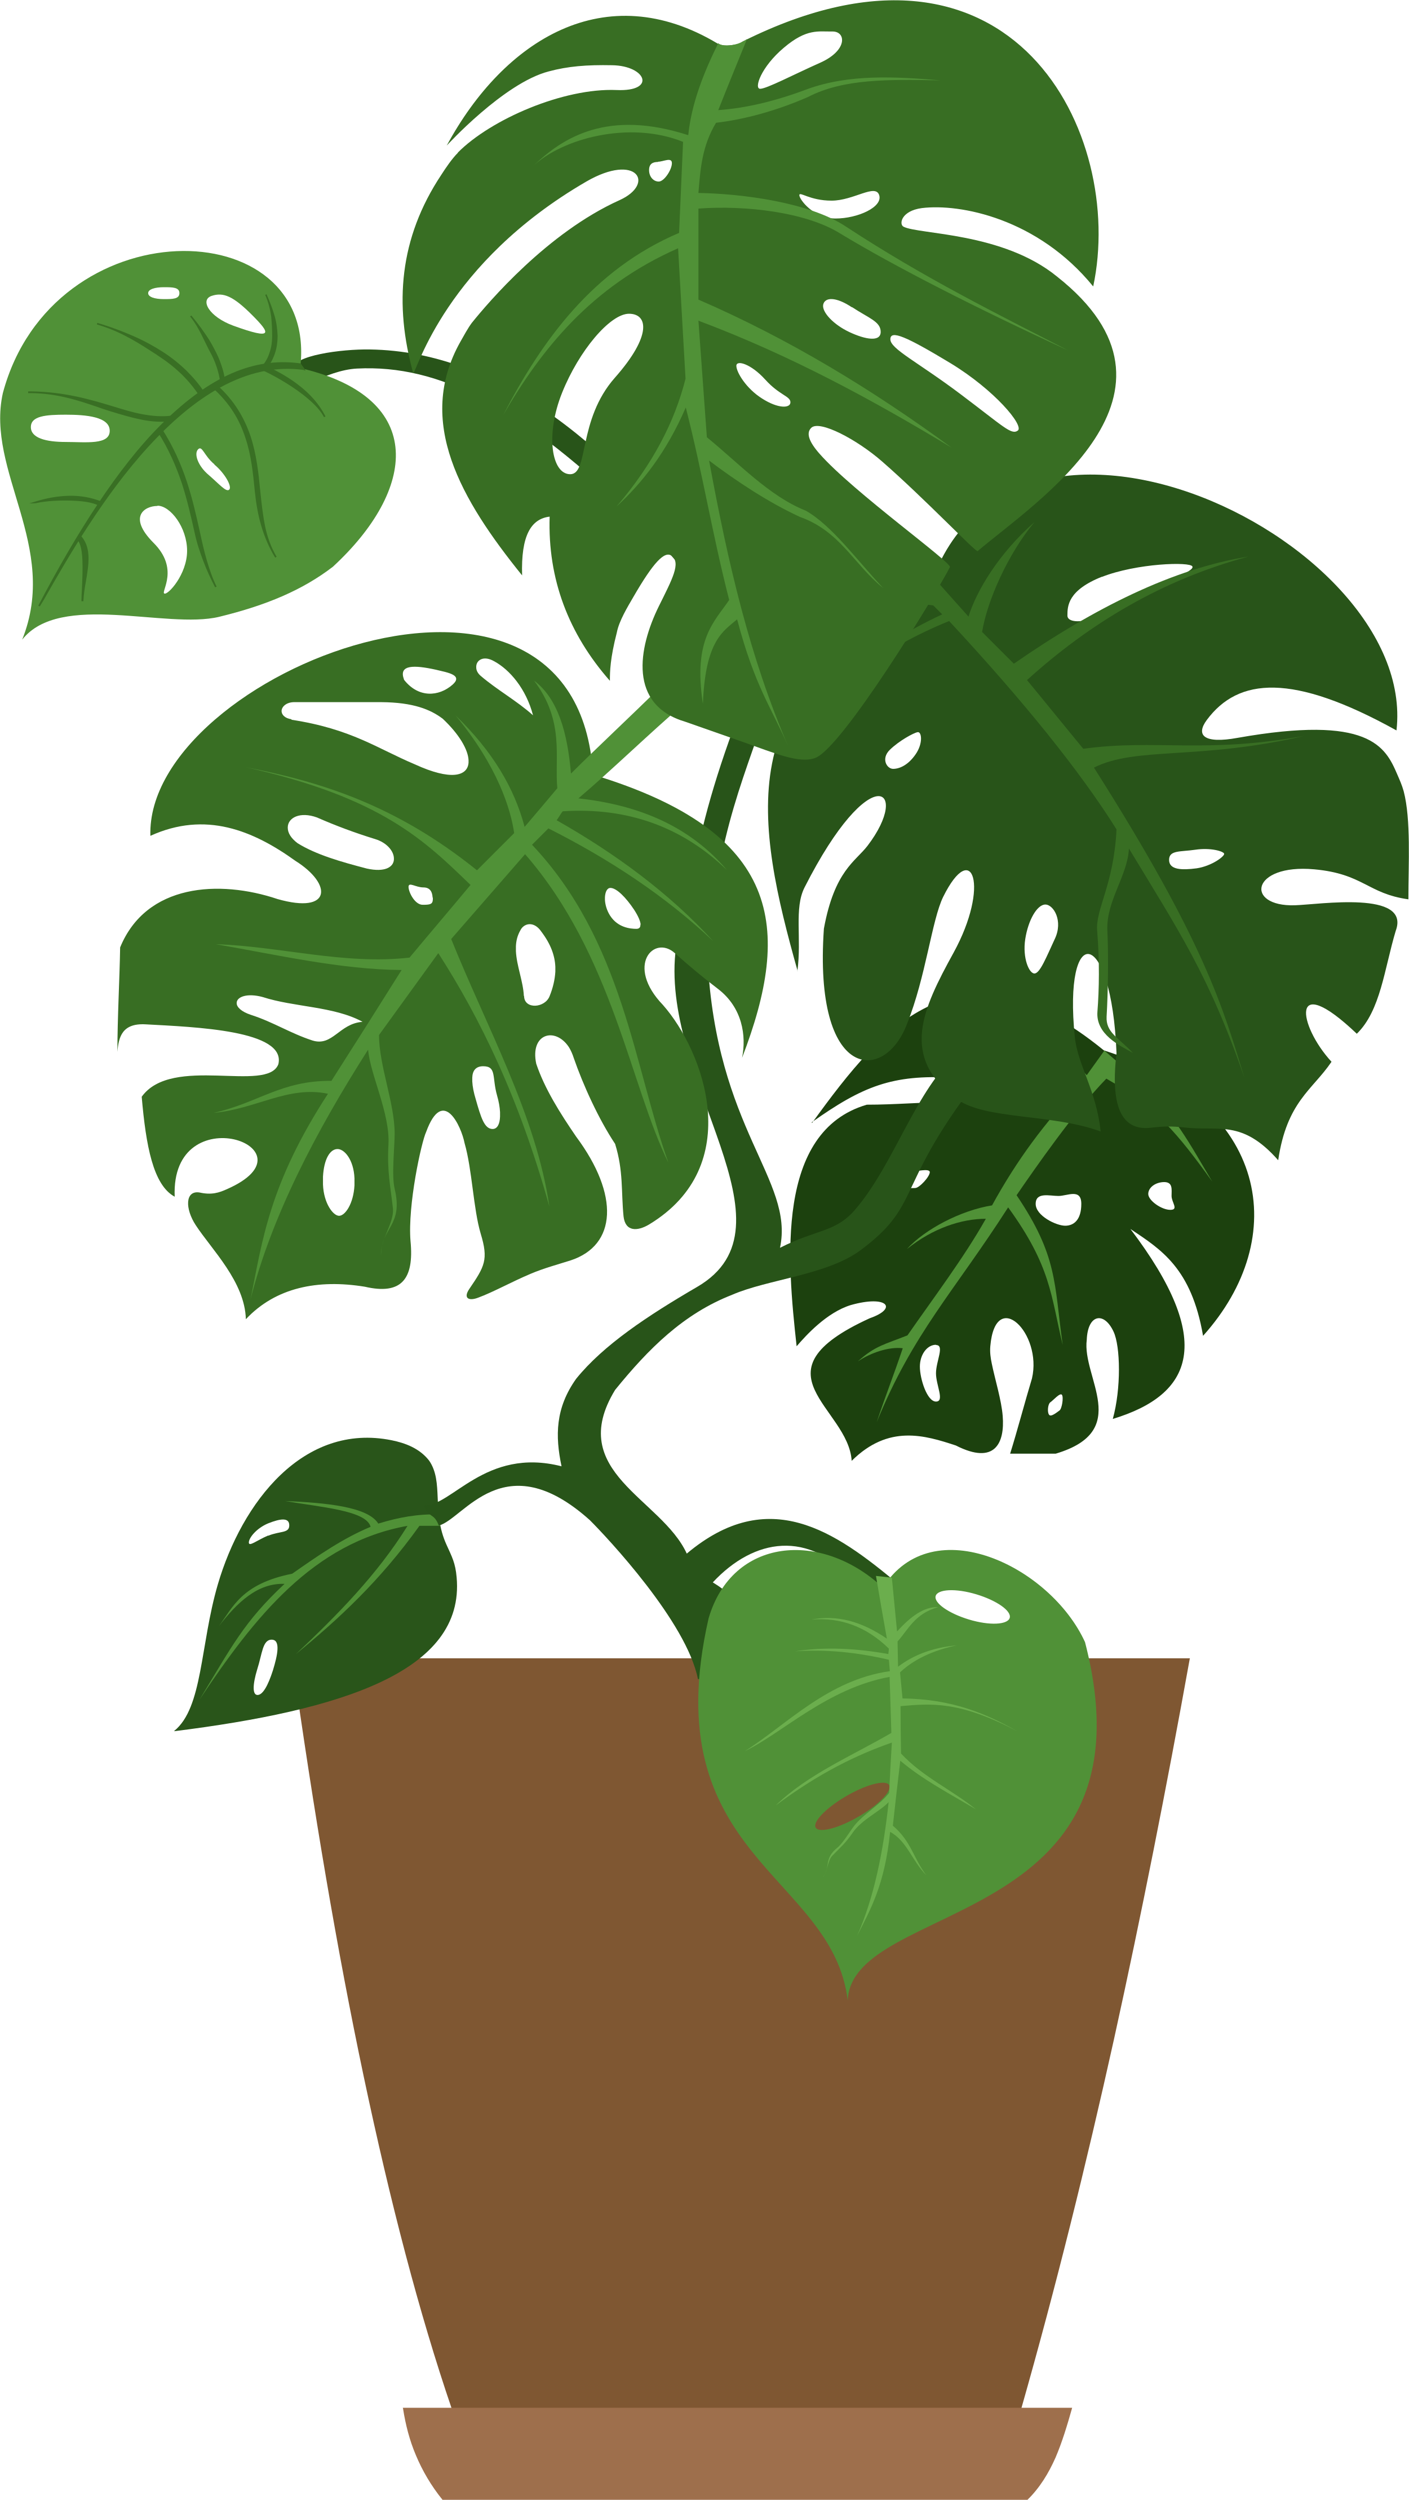 <?xml version="1.0" encoding="UTF-8"?>
<!DOCTYPE svg PUBLIC "-//W3C//DTD SVG 1.1//EN" "http://www.w3.org/Graphics/SVG/1.1/DTD/svg11.dtd">
<!-- Creator: CorelDRAW (Evaluation Version) -->
<svg xmlns="http://www.w3.org/2000/svg" xml:space="preserve" width="1.079in" height="1.914in" version="1.1" style="shape-rendering:geometricPrecision; text-rendering:geometricPrecision; image-rendering:optimizeQuality; fill-rule:evenodd; clip-rule:evenodd"
viewBox="0 0 56.81 100.79"
 xmlns:xlink="http://www.w3.org/1999/xlink"
 xmlns:xodm="http://www.corel.com/coreldraw/odm/2003">
 <defs>
  <style type="text/css">
   <![CDATA[
    .fil0 {fill:#1C410E}
    .fil7 {fill:#285419}
    .fil5 {fill:#29551A}
    .fil8 {fill:#386E23}
    .fil6 {fill:#509137}
    .fil9 {fill:#6BAE4D}
    .fil1 {fill:#7F5732}
    .fil3 {fill:#9E6F4C}
    .fil10 {fill:#396F24;fill-rule:nonzero}
    .fil2 {fill:#7F5732;fill-rule:nonzero}
    .fil4 {fill:#9E6F4C;fill-rule:nonzero}
   ]]>
  </style>
 </defs>
 <g id="Layer_x0020_1">
  <path class="fil0" d="M32.74 45.28c2.95,-4.08 5.99,-7.64 11.77,-2.93 6.7,2.15 7.55,7.56 4,11.51 -0.47,-2.73 -1.69,-3.48 -2.93,-4.31 3.44,4.53 2.52,6.68 -0.71,7.66 0.34,-1.22 0.31,-2.93 0.03,-3.52 -0.38,-0.82 -1.04,-0.71 -1.08,0.33 -0.2,1.52 1.84,3.67 -1.25,4.59 -0.8,0 -1.04,0 -1.84,0 0.26,-0.82 0.63,-2.21 0.88,-3.03 0.43,-1.83 -1.47,-3.69 -1.68,-1.3 -0.02,0.25 0.01,0.46 0.06,0.7 0.13,0.64 0.39,1.47 0.44,2.11 0.09,1.1 -0.32,1.99 -1.89,1.19 -1.25,-0.41 -2.71,-0.86 -4.2,0.62 -0.13,-2.16 -4.09,-3.55 0.73,-5.75 1.15,-0.4 0.71,-0.95 -0.77,-0.53 -0.97,0.3 -1.8,1.22 -2.18,1.66 -0.38,-3.43 -0.86,-8.66 2.83,-9.74 1.16,0 2.15,-0.1 3.31,-0.1 1.22,0.08 1.63,-0.8 0.14,-0.99 -2.42,-0.13 -3.61,0.34 -5.67,1.8zm9.61 11.26c-0.1,0.07 -0.13,0.4 -0.05,0.5 0.07,0.11 0.32,-0.1 0.42,-0.17 0.1,-0.07 0.17,-0.53 0.1,-0.63 -0.07,-0.11 -0.36,0.23 -0.47,0.3zm4.59 -8.88c0.36,0 0.3,0.3 0.3,0.56 0,0.26 0.3,0.56 -0.05,0.56 -0.36,0 -0.89,-0.38 -0.89,-0.64 0,-0.26 0.29,-0.48 0.65,-0.48zm-10.2 -0.42c-0.17,0 -0.44,0.35 -0.44,0.53 0,0.18 0.43,0.13 0.6,0.13 0.17,0 0.59,-0.46 0.59,-0.64 0,-0.17 -0.58,-0.02 -0.75,-0.02zm1 6.98c-0.36,0 -0.65,0.4 -0.65,0.88 0,0.49 0.29,1.41 0.65,1.41 0.36,0 0,-0.66 0,-1.14 0,-0.49 0.36,-1.14 0,-1.14zm4.94 -6c0.36,0 0.92,-0.32 0.92,0.32 0,0.63 -0.29,0.88 -0.65,0.88 -0.36,0 -1.19,-0.4 -1.19,-0.88 0,-0.49 0.56,-0.32 0.92,-0.32z"/>
  <path class="fil1" d="M47.94 66.9c-12.04,0 -24.08,0 -36.12,0 1.72,12.23 3.82,22.54 6.43,30.21l22.9 0c2.78,-9.76 4.93,-19.9 6.79,-30.21z"/>
  <path class="fil2" d="M47.9 66.93l-36.04 0c0.86,6.1 1.81,11.72 2.87,16.78 1.06,5.05 2.24,9.54 3.54,13.37l22.85 0c1.39,-4.87 2.62,-9.84 3.73,-14.87 1.11,-5.03 2.11,-10.13 3.04,-15.27zm-36.08 -0.07l36.16 0 -0.01 0.04c-0.93,5.16 -1.94,10.27 -3.05,15.31 -1.12,5.05 -2.35,10.02 -3.74,14.9l-0.01 0.02 -22.95 0 -0.01 -0.02c-1.31,-3.84 -2.48,-8.33 -3.55,-13.4 -1.07,-5.07 -2.02,-10.7 -2.88,-16.82l-0.01 -0.04 0.04 0z"/>
  <path class="fil3" d="M43.18 97.11c-8.93,0 -17.98,0 -26.91,0 0.19,1.27 0.66,2.5 1.58,3.65 7.85,0 15.69,0 23.54,0 1,-0.97 1.4,-2.31 1.79,-3.65z"/>
  <path class="fil4" d="M43.14 97.15l-26.83 0c0.09,0.62 0.26,1.23 0.51,1.82 0.25,0.6 0.6,1.19 1.05,1.76l23.51 0c0.49,-0.48 0.84,-1.05 1.11,-1.67 0.27,-0.61 0.46,-1.26 0.65,-1.92zm-26.87 -0.07l26.96 0 -0.01 0.04c-0.19,0.67 -0.39,1.34 -0.66,1.97 -0.28,0.63 -0.63,1.21 -1.13,1.7l-0.01 0.01 -23.57 0 -0.01 -0.01c-0.46,-0.57 -0.81,-1.17 -1.07,-1.79 -0.26,-0.61 -0.42,-1.24 -0.52,-1.88l-0.01 -0.04 0.04 0z"/>
  <path class="fil5" d="M7.02 69.79c1.16,-0.94 1.04,-3.45 1.76,-5.91 0.97,-3.31 3.45,-6.53 7.01,-5.81 0.54,0.11 1.12,0.32 1.51,0.82 0.6,0.87 0.09,2.05 0.7,3.39 0.22,0.49 0.36,0.73 0.41,1.32 0.34,3.81 -4.68,5.36 -11.38,6.2zm3.79 -7.87c0.48,-0.2 0.85,-0.09 0.85,-0.42 0,-0.33 -0.37,-0.27 -0.85,-0.08 -0.48,0.2 -0.78,0.59 -0.78,0.77 0,0.19 0.31,-0.08 0.78,-0.28zm0.14 4.19c-0.37,0 -0.38,0.57 -0.58,1.19 -0.19,0.62 -0.2,1.04 0.01,1.04 0.21,0 0.42,-0.37 0.62,-0.99 0.19,-0.62 0.32,-1.24 -0.05,-1.24z"/>
  <path class="fil6" d="M44.52 42.35c0.44,0.38 0.88,0.76 1.32,1.14 1.54,1.44 2.14,2.65 3.04,4.15 -1.39,-1.93 -2.29,-3.03 -4.27,-4.15 -1.27,1.3 -2.9,3.65 -3.62,4.7 1.66,2.46 1.51,3.53 1.86,6.04 -0.48,-2 -0.47,-3.17 -2.2,-5.55 -2.18,3.4 -3.84,5.07 -5.3,8.66 0.38,-1.14 0.67,-1.85 1.05,-2.98 -0.55,-0.07 -1.29,0.18 -1.81,0.53 0.69,-0.63 1.1,-0.69 2,-1.05 1.02,-1.47 2.29,-3.15 3.16,-4.7 -0.98,0 -2.14,0.38 -3.18,1.22 0.71,-0.79 2.17,-1.56 3.43,-1.76 1,-1.82 2.11,-3.33 3.61,-4.9 -1.02,-0.81 -3.1,-0.99 -4.77,-1.31 1.16,0 3.98,-0.21 4.98,0.96 0.24,-0.33 0.47,-0.66 0.71,-0.99z"/>
  <path class="fil6" d="M17.68 61.07c0.02,0.15 0.05,0.3 0.07,0.45 -0.28,0 -0.56,0 -0.84,0 -1.59,2.22 -3.27,3.77 -4.98,5.17 1.66,-1.57 3.27,-3.19 4.5,-5.17 -3.8,0.68 -6.18,3.69 -8.39,7.01 1.3,-2.14 1.79,-3.14 3.43,-4.67 -1.09,-0.04 -1.91,0.75 -2.66,1.72 0.58,-0.78 0.92,-1.72 2.97,-2.13 1.04,-0.73 2.05,-1.43 3.16,-1.89 -0.17,-0.66 -2,-0.79 -3.45,-1.04 1.66,0.07 3.34,0.23 3.76,0.91 0.85,-0.26 1.59,-0.39 2.44,-0.37z"/>
  <path class="fil7" d="M30.97 67.71c-0.26,-0.9 -0.52,-1.79 -0.77,-2.69 -0.4,-0.4 -0.85,-0.85 -1.46,-1.22 1.67,-1.79 3.87,-2.13 5.7,-0.04 0.76,0 1,0.1 1.77,0.1 -2.54,-2.12 -5.21,-4 -8.52,-1.22 -1.02,-2.23 -4.91,-3.29 -2.89,-6.6 1.34,-1.65 2.75,-3.07 4.73,-3.84 1.43,-0.62 3.8,-0.79 5.15,-1.78 2.69,-1.99 1.19,-2.6 5.5,-7.84 -0.41,0.32 -1.14,-0.45 -1.55,-0.11 -1.68,1.4 -2.57,4.47 -4.15,6.3 -0.8,0.93 -1.54,0.78 -3.03,1.54 0.58,-2.75 -2.58,-4.76 -2.92,-11.65 0.4,-5.33 1.52,-7.31 2.68,-10.96 -0.95,-1.57 -1.21,-2.77 -2.16,-4.02 -4.25,-5.59 -8.85,-9.51 -14.14,-9.59 -1.16,-0.02 -3.11,0.25 -3.08,0.77 0.1,0.69 0.41,0.42 0.85,0.51 0.38,-0.2 1.09,-0.48 1.71,-0.51 3.34,-0.17 6.51,1.54 10.8,5.6 2.57,2.44 4.43,4.95 5.02,7.23 -1.24,3.15 -1.81,5.13 -2.24,7.33 -0.22,1.14 -0.44,2.26 -0.74,3.4 -0.53,5.25 5.07,11.01 0.89,13.46 -2.01,1.17 -3.79,2.35 -4.89,3.71 -0.84,1.18 -0.85,2.3 -0.59,3.53 -3.09,-0.79 -4.45,1.66 -5.56,1.57 0.2,0.54 0.41,0.28 0.61,0.82 1.01,-0.26 2.62,-3.33 6.09,-0.22 0.7,0.7 3.91,4.11 4.36,6.41 0.95,0 1.9,0 2.85,0z"/>
  <path class="fil8" d="M23.93 31.24c7.6,2.31 8.01,6.16 5.99,11.41 0.18,-0.89 0.01,-2.02 -0.96,-2.77 -0.63,-0.48 -1.24,-0.99 -1.75,-1.45 -0.84,-0.76 -2.01,0.5 -0.48,2.09 1.64,1.86 3.36,6.48 -0.56,8.85 -0.47,0.28 -0.96,0.3 -1.03,-0.33 -0.1,-1.02 0,-1.82 -0.34,-2.92 -0.66,-0.99 -1.29,-2.37 -1.67,-3.47 -0.04,-0.13 -0.12,-0.32 -0.2,-0.44 -0.55,-0.82 -1.57,-0.54 -1.31,0.68 0.34,1.01 0.96,1.99 1.61,2.94 1.75,2.35 1.64,4.38 -0.23,4.99 -0.47,0.15 -1.07,0.31 -1.61,0.54 -0.78,0.33 -1.51,0.74 -2.11,0.96 -0.39,0.15 -0.61,0.02 -0.36,-0.35 0.62,-0.91 0.78,-1.18 0.46,-2.23 -0.3,-1.01 -0.34,-2.57 -0.65,-3.65 -0.13,-0.67 -0.87,-2.31 -1.55,-0.45 -0.19,0.4 -0.75,2.95 -0.63,4.4 0.15,1.54 -0.37,2.18 -1.84,1.84 -1.9,-0.31 -3.6,0.03 -4.8,1.31 -0.04,-1.51 -1.38,-2.81 -2.02,-3.79 -0.44,-0.67 -0.43,-1.41 0.15,-1.32 0.49,0.11 0.79,0.01 1.12,-0.14 3.73,-1.65 -2.29,-3.79 -2.12,0.31 -0.87,-0.47 -1.16,-2.06 -1.33,-4.03 1.22,-1.7 5.06,-0.14 5.51,-1.31 0.33,-1.37 -3.35,-1.5 -5.36,-1.61 -0.94,-0.05 -1.08,0.51 -1.13,1.11 0,-1.37 0.09,-2.95 0.11,-4.21 1.05,-2.57 4,-2.74 6.35,-1.95 2.18,0.62 2.22,-0.6 0.72,-1.54 -1.71,-1.23 -3.63,-2.02 -5.85,-1.01 -0.21,-6.58 17.23,-13.37 17.85,-2.46zm-12.18 -2.22c2.42,0.37 3.46,1.16 4.98,1.8 1.44,0.66 2.12,0.48 2.16,-0.07 0,-0.01 0,-0.03 0,-0.05l0 -0c0,-0.02 -0,-0.03 -0,-0.05 -0.02,-0.43 -0.38,-1.05 -1.04,-1.67 -0.5,-0.38 -1.2,-0.66 -2.47,-0.67 -1.16,0 -2.33,0 -3.49,0 -0.33,-0.01 -0.53,0.17 -0.54,0.35l-0 0.01 0 0 0 0.01c0.01,0.14 0.13,0.28 0.4,0.32zm4.54 -1.61c0.58,0.74 1.4,0.68 1.95,0.2 0.1,-0.09 0.15,-0.16 0.15,-0.23l0 -0.01 0 -0 -0 -0.01c-0.01,-0.12 -0.18,-0.2 -0.45,-0.27 -0.99,-0.25 -1.69,-0.33 -1.7,0.08l-0 0.02 0 0c0,0.06 0.02,0.13 0.05,0.22zm3.09 -0.16c0.65,0.56 1.45,1 2.11,1.59l-0 -0 0 0c-0.28,-1.07 -0.94,-1.84 -1.57,-2.18 -0.42,-0.24 -0.71,-0.05 -0.72,0.21l-0 0.02 0 0 0 0.02c0,0.12 0.06,0.24 0.19,0.35zm-4.59 7.77c-1.04,-0.27 -2.05,-0.56 -2.79,-1.02 -0.27,-0.2 -0.4,-0.42 -0.4,-0.62l0 -0 0 -0.03c0.01,-0.38 0.49,-0.64 1.18,-0.39 0.75,0.33 1.53,0.62 2.34,0.87 0.47,0.14 0.75,0.48 0.76,0.77l0 0.03 0 0c0,0.01 -0,0.02 -0,0.03 -0.02,0.3 -0.36,0.52 -1.09,0.36zm6.33 5.13c-0.03,-0.59 -0.29,-1.2 -0.32,-1.8l-0 -0.04 0 -0 -0 -0.04 0 -0 0 -0.04 0 -0 0 -0.04 0 -0 0 -0.04c0.01,-0.22 0.06,-0.43 0.18,-0.64 0.14,-0.29 0.55,-0.39 0.85,0.06 0.37,0.49 0.54,0.95 0.56,1.41l0 0.04 0 0 0 0.04 0 0 0 0.04 0 0 -0 0.04 0 0 -0 0.04c-0.02,0.33 -0.1,0.66 -0.23,0.98 -0.18,0.48 -1,0.55 -1.03,0.02l-0 -0.02zm-6.52 1.04l-0 -0 0 -0c-1.15,-0.62 -2.75,-0.58 -4.01,-0.99 -0.63,-0.17 -1.04,-0.01 -1.05,0.23l-0 0.02 0 0c0,0.15 0.18,0.34 0.58,0.47 0.9,0.29 1.58,0.74 2.47,1.03 0.82,0.26 1.08,-0.68 2.02,-0.75zm-1.58 6.27l-0 0.03 0 0 -0 0.03 0 0 -0 0.04 0 0 -0 0.04 0 0 -0 0.04 0 0 0 0.04 0 0 0 0.04 0 0 0 0.04c0.03,0.76 0.41,1.26 0.65,1.26 0.24,0 0.58,-0.48 0.62,-1.23l0 -0.04 0 -0 0 -0.04 0 -0 0 -0.04 0 -0 0 -0.04 0 -0 -0 -0.04 0 -0 -0 -0.04 0 -0 -0 -0.04c-0.03,-0.76 -0.42,-1.21 -0.71,-1.18 -0.28,0.02 -0.52,0.4 -0.56,1.11zm4.43 -11.27l0 0.01 0 0 0 0.01 0 0 0 0.01 0 0 0 0.01 0 0 0 0.01 0 0 -0 0.01 0 0 0 0.01 0 0 -0 0.01c-0.01,0.19 -0.11,0.21 -0.41,0.21 -0.31,0 -0.56,-0.49 -0.57,-0.71l0 -0.01 0 -0 0 -0.01c0.01,-0.2 0.29,0.03 0.6,0.03 0.29,0 0.36,0.21 0.37,0.41zm8.37 1.09l0 0.01 0 0 -0 0.01c-0,0.1 -0.06,0.15 -0.16,0.15 -0.25,0 -0.75,-0.05 -1.06,-0.53 -0.13,-0.2 -0.2,-0.44 -0.21,-0.64l-0 -0.02 0 -0 -0 -0.02 0 -0 0 -0.02 0 -0 0 -0.02 0 -0 0 -0.02c0.01,-0.22 0.09,-0.38 0.22,-0.38 0.25,0 0.63,0.39 0.95,0.87 0.17,0.26 0.26,0.47 0.27,0.61zm-6.78 6.19l-0 0.02 0 0 -0 0.02 0 0 -0 0.02 0 0 0 0.02 0 0 0 0.02 0 0 0 0.03c0.01,0.21 0.06,0.46 0.14,0.72 0.21,0.74 0.35,1.2 0.68,1.2 0.19,0 0.29,-0.2 0.3,-0.5l0 -0.02 0 -0 0 -0.02 0 -0 0 -0.02 0 -0 -0 -0.03 0 -0 -0 -0.03 0 -0 -0 -0.03 0 -0 -0 -0.03c-0.01,-0.2 -0.05,-0.43 -0.12,-0.67 -0.21,-0.74 -0.01,-1.18 -0.56,-1.18 -0.3,0 -0.43,0.18 -0.44,0.46z"/>
  <path class="fil6" d="M12.11 14.75c0.04,0.04 0.08,0.08 0.12,0.12 4.98,1.22 4.55,4.88 1.19,7.98 -1.21,0.93 -2.66,1.55 -4.59,2.02 -2.13,0.51 -6.41,-1.02 -7.94,0.92 1.51,-3.77 -1.48,-6.78 -0.78,-9.94 2,-7.49 12.68,-7.41 12,-1.09zm-9.46 1.97c-0.81,0 -1.41,0.05 -1.41,0.5 0,0.44 0.6,0.6 1.41,0.6 0.81,0 1.77,0.13 1.77,-0.45 0,-0.57 -0.96,-0.65 -1.77,-0.65zm3.7 3.67c0.51,0 1.19,0.87 1.19,1.82 0,0.95 -0.78,1.8 -0.92,1.72 -0.14,-0.08 0.62,-1 -0.44,-2.05 -1.05,-1.06 -0.34,-1.48 0.16,-1.48zm2.29 -1.66c0.43,0.36 0.72,0.89 0.6,1.01 -0.12,0.12 -0.4,-0.22 -0.83,-0.59 -0.43,-0.36 -0.6,-0.85 -0.43,-1.03 0.17,-0.18 0.23,0.24 0.66,0.6zm-0.11 -6.8c0.48,-0.16 0.88,0.02 1.63,0.77 0.74,0.74 0.89,1.03 -0.76,0.43 -0.98,-0.36 -1.35,-1.04 -0.87,-1.2zm-1.93 -0.35c-0.35,0 -0.63,0.08 -0.63,0.24 0,0.16 0.28,0.24 0.63,0.24 0.35,0 0.63,0 0.63,-0.24 0,-0.24 -0.28,-0.24 -0.63,-0.24z"/>
  <path class="fil6" d="M26.51 27.77c0.39,0.25 0.67,0.37 1.05,0.62 -1.38,1.18 -2.86,2.63 -4.24,3.8 2.57,0.28 4.55,1.2 5.99,2.89 -1.79,-1.73 -4,-2.54 -6.62,-2.37 -0.07,0.07 -0.19,0.3 -0.25,0.36 2.4,1.36 4.55,2.95 6.32,4.88 -1.92,-1.81 -4.17,-3.3 -6.65,-4.55 -0.22,0.22 -0.44,0.44 -0.66,0.66 3.67,3.88 4.12,8.97 5.5,12.82 -1.53,-3.09 -2.24,-8.37 -5.78,-12.44 -0.99,1.14 -1.99,2.28 -2.98,3.42 1.41,3.51 3.43,7.12 3.96,10.79 -1.22,-4.38 -2.79,-7.59 -4.48,-10.22 -0.8,1.1 -1.59,2.2 -2.39,3.3 0,1.25 0.63,2.73 0.63,3.98 0,0.55 -0.13,1.68 -0,2.22 0.36,1.51 -0.55,1.55 -0.55,2.69 -0.05,-0.61 0.54,-1.31 0.48,-1.9 -0.1,-0.9 -0.24,-1.49 -0.18,-2.57 0.07,-1.26 -0.74,-2.83 -0.82,-3.83 -2.13,3.34 -3.89,6.73 -4.74,10.06 0.48,-2.39 0.76,-4.65 3.12,-8.28 -1.6,-0.34 -2.91,0.62 -4.61,0.77 1.8,-0.4 2.72,-1.31 4.75,-1.29 0.99,-1.55 1.85,-2.91 2.83,-4.47 -2.46,-0.02 -4.95,-0.6 -7.49,-1.04 2.55,0.08 5.18,0.84 7.81,0.54 0.79,-0.95 1.67,-1.98 2.46,-2.93 -1.83,-1.76 -3.56,-3.52 -9.08,-4.75 2.99,0.58 6.04,1.5 9.34,4.16 0.5,-0.5 1,-1 1.5,-1.5 -0.14,-0.96 -0.66,-2.68 -2.36,-4.74 1.49,1.44 2.37,2.93 2.78,4.49 0.52,-0.61 0.8,-0.94 1.32,-1.56 -0.12,-1.23 0.31,-2.68 -0.94,-4.34 0.96,0.72 1.35,2.09 1.49,3.75 1.03,-1.03 2.49,-2.39 3.53,-3.42z"/>
  <path class="fil6" d="M28.57 65.25c0.95,-3.25 4.53,-3.57 7.03,-1.24 2,-3.17 6.76,-0.85 8.15,2.2 3.01,11.63 -9.41,10.39 -9.57,14.45 -0.61,-5.12 -7.81,-5.76 -5.61,-15.41zm10.65 -1.01c0.83,0.22 1.5,0.64 1.5,0.94 0,0.3 -0.67,0.38 -1.5,0.16 -0.83,-0.22 -1.5,-0.64 -1.5,-0.94 0,-0.3 0.67,-0.38 1.5,-0.16zm-4.85 8.04c0.83,-0.43 1.5,-0.53 1.5,-0.23 0,0.3 -0.67,0.9 -1.5,1.33 -0.83,0.43 -1.5,0.53 -1.5,0.23 0,-0.3 0.67,-0.9 1.5,-1.33z"/>
  <path class="fil6" d="M35.14 63.74l0.44 0.38 0.18 -0.26c0.14,0.23 0.27,0.46 0.41,0.69 0.65,-0.82 1.46,-1.21 2.36,-1.38 -0.76,0.13 -1.41,0.62 -2.22,1.57 0.55,0.83 0.76,1.6 0.91,2.21 0.63,-0.33 1.65,-0.56 2.34,-0.41 -0.83,0.06 -1.65,0.31 -2.34,0.69 0.13,0.21 0.03,0.43 0.16,0.64 2.11,0.1 4.09,0.91 5.81,1.81 -1.83,-0.75 -3.79,-1.5 -5.68,-1.35 0,0.54 0.03,1.07 0.03,1.61 0.89,1.07 2.08,1.89 3.19,2.71 -1.07,-0.67 -2.14,-1.33 -3.21,-2.28 -0.14,1.46 -0.42,2.87 -0.68,3.84 0.78,0.67 1.15,1.62 1.46,2.55 -0.39,-0.75 -0.7,-1.59 -1.5,-2.1 -0.78,1.95 -1.92,4.05 -2.64,5.39 0.54,-1.27 1.17,-2.73 1.71,-4 -0.66,0.6 -1.48,1.04 -2.13,1.64 0.71,-0.8 1.46,-1.07 2.2,-2.07 0.51,-1.32 0.93,-3 1.11,-4.87 -1.76,0.43 -4.13,1.43 -6.41,2.48 2.1,-1.17 4.28,-2.19 6.35,-3.02 0.18,-0.66 0.09,-1.61 -0.07,-2.67 -1.02,-0.57 -4.07,1.42 -7.14,2.84 3.57,-1.82 4.99,-3.35 6.99,-3.25 0.08,-0.24 -0.12,-1.01 -0.5,-1.61 -1.04,-0.7 -2.21,-0.92 -3.65,-0.85 1.16,-0.15 2.24,-0.16 3.47,0.37 -0.2,-0.3 -0.74,-0.98 -0.94,-1.28z"/>
  <path class="fil7" d="M32.16 39.15c-1.65,-5.87 -2.79,-11.59 5.07,-14.52 2.45,-11.2 19.98,-3.07 19.08,4.82 -4.2,-2.33 -6.38,-2.13 -7.65,-0.42 -0.45,0.61 -0.13,0.97 1.24,0.72 5.31,-0.94 5.96,0.35 6.44,1.47 0.1,0.23 0.19,0.43 0.26,0.68 0.3,1.15 0.19,2.92 0.19,4.36 -1.65,-0.23 -1.81,-1.03 -3.8,-1.21 -2.55,-0.23 -2.81,1.51 -0.78,1.45 0.99,-0.03 4.68,-0.61 4.07,1.03 -0.46,1.53 -0.61,3.22 -1.57,4.15 -2.71,-2.58 -2.38,-0.35 -1.02,1.13 -0.77,1.14 -1.8,1.6 -2.15,3.97 -1.46,-1.66 -2.4,-1.16 -3.77,-1.32 -0.53,-0.06 -0.83,-0.05 -1.37,0.01 -1.24,0.14 -1.62,-0.97 -1.38,-3.01 -0.2,-5.11 -2.16,-5.32 -1.68,-0.63 0.12,1.12 0.87,2.14 1.04,3.79 -1.96,-0.72 -4.65,-0.47 -5.79,-1.3 -2.32,-1.69 -1.4,-3.62 -0.14,-5.91 1.47,-2.68 0.76,-4.63 -0.42,-2.25 -0.46,0.94 -0.7,3.23 -1.45,5.1 -0.9,2.44 -3.79,2.34 -3.36,-3.82 0.43,-2.34 1.27,-2.7 1.76,-3.34 1.78,-2.33 0.12,-3.56 -2.54,1.68 -0.43,0.85 -0.11,2.04 -0.29,3.38zm12.28 -15.9c-1.39,0.55 -1.4,1.19 -1.4,1.57 0,0.38 1.06,0.34 2.52,-0.53 1.46,-0.87 2.61,-1.25 2.52,-1.45 -0.08,-0.2 -2.25,-0.13 -3.65,0.42zm-7.44 6.27c-0.17,0.03 -0.75,0.35 -1.12,0.71 -0.37,0.36 -0.12,0.77 0.13,0.77 0.25,0 0.6,-0.14 0.91,-0.59 0.31,-0.45 0.24,-0.92 0.08,-0.89zm5.15 6.95c-0.33,0 -0.69,0.62 -0.81,1.39 -0.12,0.77 0.16,1.41 0.38,1.39 0.22,-0.02 0.47,-0.66 0.81,-1.39 0.35,-0.73 -0.05,-1.39 -0.38,-1.39zm6.05 -2.21c-0.61,0.09 -1.06,0.01 -1.06,0.41 0,0.4 0.5,0.42 1.11,0.34 0.61,-0.09 1.14,-0.49 1.11,-0.59 -0.03,-0.1 -0.55,-0.25 -1.16,-0.16z"/>
  <path class="fil8" d="M34.98 22.34c0.47,-0.15 0.94,-0.31 1.41,-0.46 0.89,0.99 1.77,1.99 2.66,2.98 0.33,-1.05 1.22,-2.54 2.66,-3.81 -1.08,1.3 -1.91,3.19 -2.11,4.43 0.43,0.43 0.86,0.86 1.28,1.28 3.26,-2.26 6.44,-3.84 9.46,-4.32 -3.5,0.94 -6.41,2.7 -8.93,4.98 0.76,0.92 1.51,1.85 2.27,2.77 2.94,-0.4 4.88,0.21 8.92,-0.52 -4.25,0.99 -6.8,0.42 -8.49,1.28 4.48,7.05 5.21,9.7 6.07,12.51 -1.43,-4.14 -2.65,-5.92 -4.66,-9.25 -0.05,1.1 -0.92,2.11 -0.87,3.3 0.05,1.02 0.03,2.45 -0.03,3.48 -0.03,0.63 0.44,0.82 1.06,1.46 -0.55,-0.3 -1.5,-0.75 -1.43,-1.66 0.07,-0.9 0.09,-2.03 -0.01,-3.25 -0.08,-0.88 0.67,-1.85 0.78,-4.1 -1.46,-2.33 -3.73,-5.15 -6.75,-8.4 -2.65,1.07 -4.96,2.78 -7,4.96 1.72,-1.96 3.68,-3.81 6.72,-5.23 -0.16,-0.16 -0.2,-0.2 -0.36,-0.36 -2.86,-0.42 -4.92,0.87 -6.68,2.65 1.37,-1.6 2.73,-3.2 6.14,-3.19 -0.71,-0.51 -1.41,-1.02 -2.12,-1.53z"/>
  <path class="fil9" d="M35.97 63.61c-0.22,-0.02 -0.43,-0.05 -0.65,-0.07 0.15,0.89 0.28,1.64 0.44,2.53 -1.02,-0.7 -2.02,-0.97 -3.05,-0.77 1.17,-0.1 2.22,0.28 3.13,1.17 0,0.05 -0.02,0.17 -0.02,0.22 -1.28,-0.23 -2.55,-0.3 -3.77,-0.11 1.24,-0.09 2.51,0.04 3.79,0.34 0.01,0.15 0.03,0.31 0.04,0.46 -2.5,0.35 -4.18,2.17 -5.84,3.22 1.48,-0.71 3.32,-2.53 5.83,-2.99 0.02,0.75 0.05,1.51 0.07,2.26 -1.56,0.91 -3.38,1.67 -4.67,2.93 1.75,-1.31 3.28,-2.05 4.69,-2.54 -0.04,0.68 -0.08,1.35 -0.11,2.03 -0.37,0.48 -1.05,0.86 -1.42,1.34 -0.16,0.21 -0.45,0.69 -0.66,0.86 -0.58,0.47 -0.26,0.77 -0.6,1.21 0.2,-0.22 0.19,-0.68 0.39,-0.88 0.31,-0.32 0.53,-0.5 0.83,-0.94 0.35,-0.51 1.11,-0.86 1.44,-1.22 -0.21,1.96 -0.58,3.83 -1.27,5.39 0.54,-1.07 1.11,-2.04 1.33,-4.19 0.68,0.37 0.88,1.16 1.46,1.75 -0.54,-0.72 -0.6,-1.36 -1.35,-2 0.1,-0.91 0.19,-1.71 0.3,-2.62 0.91,0.77 1.99,1.33 3.05,1.96 -0.96,-0.78 -2.15,-1.31 -3.02,-2.25 -0.01,-0.62 -0.02,-1.29 -0.02,-1.91 1.19,-0.1 2.35,-0.24 4.74,1.03 -1.27,-0.72 -2.65,-1.32 -4.66,-1.34 -0.03,-0.35 -0.07,-0.7 -0.1,-1.05 0.34,-0.33 1.04,-0.83 2.28,-1.09 -0.98,0.09 -1.74,0.39 -2.36,0.86 -0.01,-0.4 -0.01,-0.62 -0.02,-1.02 0.41,-0.44 0.69,-1.13 1.64,-1.38 -0.57,-0.03 -1.12,0.38 -1.66,0.98 -0.07,-0.72 -0.14,-1.45 -0.21,-2.17z"/>
  <path class="fil8" d="M18.46 6.15c1.33,-1.34 4.26,-2.61 6.4,-2.52 1.62,0.07 1.19,-0.98 -0.18,-1 -1.03,-0.02 -1.78,0.04 -2.56,0.25 -1.81,0.47 -4.11,2.99 -4.11,2.99 2.31,-4.27 6.4,-6.83 10.93,-4.11 0.19,0.11 0.52,0.08 0.79,0.02 0.09,-0.02 0.24,-0.13 0.26,-0.13 10.89,-5.41 15.39,3.8 14.09,9.9 -2.23,-2.74 -5.36,-3.35 -6.91,-3.16 -0.83,0.11 -0.93,0.65 -0.74,0.75 0.62,0.32 4,0.22 6.19,2.01 5.97,4.71 -0.85,9.07 -3.2,11.07 -0.07,0.06 -2.15,-2.13 -3.86,-3.62 -1.01,-0.88 -2.49,-1.66 -2.84,-1.36 -0.23,0.21 -0.11,0.56 0.32,1.05 1.35,1.54 5.4,4.43 5.26,4.58 -0.61,1.18 -4.35,7.29 -5.43,7.69 -0.65,0.24 -1.62,-0.19 -2.93,-0.65 -0.77,-0.27 -1.54,-0.54 -2.31,-0.81 -2.3,-0.68 -1.9,-2.96 -1.07,-4.65 0.55,-1.11 0.9,-1.75 0.52,-2.04 -0.28,-0.21 -0.73,0.25 -1.55,1.67 -0.22,0.38 -0.57,0.95 -0.66,1.42 -0.27,1.05 -0.28,1.57 -0.28,1.95 -1.67,-1.9 -2.51,-4.1 -2.43,-6.62 -0.75,0.09 -1.16,0.76 -1.11,2.37 -2.47,-3.06 -4.3,-6.2 -2.49,-9.42 0.13,-0.23 0.31,-0.56 0.46,-0.76 0.66,-0.82 3.05,-3.64 5.96,-4.95 1.46,-0.66 0.7,-1.93 -1.34,-0.75 -5.67,3.29 -6.83,7.63 -6.98,7.73 -0.77,-2.77 -0.57,-5.44 1.13,-8 0.18,-0.28 0.43,-0.65 0.67,-0.89zm15.09 -4.88c-0.55,0.01 -1.02,-0.13 -1.94,0.65 -0.93,0.78 -1.22,1.66 -0.96,1.66 0.26,0 1.34,-0.57 2.44,-1.06 1.1,-0.5 1.02,-1.26 0.47,-1.25zm-0.02 6.82c-0.89,0 -1.3,-0.39 -1.3,-0.22 0,0.17 0.57,0.94 1.46,0.94 0.89,0 1.91,-0.46 1.76,-0.94 -0.15,-0.48 -1.03,0.22 -1.92,0.22zm-7 -1.56c-0.22,0 -0.36,0.08 -0.36,0.33 0,0.26 0.17,0.46 0.39,0.46 0.22,0 0.53,-0.48 0.53,-0.74 0,-0.26 -0.34,-0.06 -0.56,-0.06zm7.82 5.85c0.66,0.44 1.16,0.58 1.16,1 -0,0.42 -0.62,0.31 -1.26,0.01 -0.64,-0.3 -1.11,-0.8 -1.06,-1.1 0.06,-0.31 0.5,-0.34 1.16,0.1zm-3.49 2.93c0.57,0.63 1.01,0.66 1.01,0.91 0,0.25 -0.5,0.26 -1.14,-0.15 -0.64,-0.4 -1.04,-1.06 -1.04,-1.32 0,-0.25 0.59,-0.08 1.16,0.55zm7.46 -0.67c1.78,1.08 2.98,2.52 2.72,2.72 -0.26,0.19 -0.56,-0.15 -2.3,-1.46 -1.74,-1.31 -2.84,-1.83 -2.84,-2.22 0,-0.39 0.63,-0.12 2.42,0.96zm-12.96 -1.99c-0.76,0 -2.02,1.49 -2.7,3.19 -0.68,1.7 -0.42,3.28 0.33,3.28 0.76,0 0.29,-2.18 1.8,-3.89 1.51,-1.71 1.33,-2.58 0.57,-2.58z"/>
  <path class="fil6" d="M28.95 1.74c0.23,0.19 0.89,0.07 1.17,-0.17 -0.39,0.96 -0.78,1.91 -1.16,2.87 1.13,-0.08 2.33,-0.37 3.6,-0.85 1.69,-0.61 3.54,-0.5 5.36,-0.35 -2.11,-0.04 -3.91,-0.07 -5.34,0.67 -1.28,0.56 -2.58,0.91 -3.71,1.04 -0.57,0.95 -0.63,1.86 -0.71,2.83 1.77,0.03 4.47,0.38 5.94,1.35 3.2,2.1 6.16,3.55 8.97,5 -3.65,-1.68 -6.99,-3.38 -9.2,-4.72 -1.38,-0.86 -3.83,-1.14 -5.71,-1 0,1.22 0,2.45 0,3.67 3.67,1.59 7.03,3.64 10.21,5.97 -3.18,-1.92 -6.48,-3.72 -10.21,-5.12 0.11,1.57 0.23,3.14 0.34,4.7 1.28,1.04 2.52,2.38 3.99,2.96 1.07,0.61 2.08,2.02 3.12,3.12 -1.19,-0.96 -1.73,-2.29 -3.36,-2.87 -1.26,-0.58 -2.56,-1.44 -3.66,-2.27 0.77,4.18 1.65,7.95 3.19,11.52 -0.67,-1.55 -1.34,-2.39 -2.06,-5.12 -0.55,0.48 -1.28,0.83 -1.38,3.41 -0.4,-2.61 0.46,-3.3 1.06,-4.19 -0.69,-2.69 -1.06,-5.06 -1.75,-7.76 -0.79,1.82 -1.76,3.04 -2.79,3.99 1.49,-1.74 2.35,-3.45 2.78,-5.15 -0.1,-1.75 -0.2,-3.51 -0.3,-5.26 -3.5,1.54 -5.52,4.08 -7.05,6.72 1.56,-3.01 3.63,-5.87 7.09,-7.34 0.05,-1.22 0.11,-2.45 0.16,-3.67 -2.15,-0.87 -4.89,-0.14 -6.07,1 1.22,-1.19 3.03,-2.32 6.28,-1.27 0.13,-1.28 0.62,-2.52 1.22,-3.73z"/>
  <path class="fil10" d="M12.28 14.88c-4.74,-0.68 -8.62,5.88 -10.52,9.27l-0.17 0.28c1.56,-2.98 3.19,-5.53 4.93,-7.28 1.75,-1.76 3.56,-2.76 5.61,-2.48l0.16 0.22z"/>
  <path class="fil10" d="M12.27 14.92c-2.36,-0.34 -4.5,1.13 -6.3,3.1 -1.8,1.97 -3.24,4.46 -4.2,6.15l-0.17 0.28 -0.06 -0.03c0.78,-1.49 1.58,-2.87 2.4,-4.1 0.82,-1.23 1.66,-2.31 2.53,-3.18 0.88,-0.88 1.77,-1.57 2.7,-2.01 0.93,-0.44 1.9,-0.62 2.93,-0.48l0.01 0 0.21 0.29 -0.08 -0.01zm-6.34 3.05c1.79,-1.96 3.92,-3.43 6.28,-3.13l-0.1 -0.14c-1.01,-0.13 -1.96,0.05 -2.88,0.48 -0.92,0.43 -1.81,1.12 -2.68,2 -0.87,0.87 -1.71,1.94 -2.53,3.17 -0.36,0.54 -0.72,1.12 -1.08,1.72 0.83,-1.35 1.84,-2.83 3,-4.1z"/>
  <path class="fil10" d="M10.71 11.87c0.29,0.61 0.44,1.17 0.44,1.67 0,0.47 -0.12,0.9 -0.39,1.26 0.87,0.41 1.83,1 2.33,2l0 0c-0.37,-0.77 -1.87,-1.62 -2.48,-1.9l-0.09 -0.04 0.06 -0.08c0.29,-0.36 0.42,-0.77 0.42,-1.24 -0,-0.48 -0.01,-1.08 -0.29,-1.67l0 0z"/>
  <path class="fil10" d="M10.74 11.86c0.14,0.31 0.25,0.6 0.33,0.88 0.08,0.28 0.11,0.55 0.12,0.8 0,0.24 -0.03,0.47 -0.1,0.68 -0.06,0.2 -0.16,0.39 -0.28,0.57 0.42,0.2 0.87,0.45 1.27,0.77 0.41,0.32 0.78,0.72 1.03,1.21l0.01 0.02 -0.06 0.03 -0.02 -0.04c-0.16,-0.29 -0.47,-0.59 -0.83,-0.87 -0.57,-0.44 -1.25,-0.81 -1.61,-0.97l-0.13 -0.06 0.09 -0.11c0.14,-0.17 0.25,-0.36 0.31,-0.57 0.07,-0.2 0.1,-0.42 0.1,-0.65 -0,-0.24 -0.01,-0.51 -0.04,-0.79 -0.04,-0.28 -0.11,-0.58 -0.24,-0.87l0.06 -0.03zm0.27 0.9l-0.03 -0.1 0.01 0.09c0.04,0.29 0.04,0.56 0.04,0.8 0,0.24 -0.03,0.47 -0.1,0.68 -0.07,0.21 -0.18,0.41 -0.33,0.59l-0.04 0.04 0.05 0.02c0.36,0.17 1.05,0.54 1.62,0.98 0.15,0.11 0.29,0.23 0.41,0.35 -0.18,-0.22 -0.39,-0.42 -0.61,-0.59 -0.41,-0.32 -0.87,-0.57 -1.3,-0.77l-0.04 -0.02 0.02 -0.03c0.13,-0.18 0.23,-0.37 0.29,-0.58 0.06,-0.21 0.09,-0.43 0.09,-0.66 -0,-0.25 -0.04,-0.51 -0.12,-0.79z"/>
  <path class="fil10" d="M8.91 15.39c-0.04,-0.41 -0.19,-0.82 -0.42,-1.25 -0.23,-0.43 -0.42,-0.96 -0.78,-1.4l-0.01 -0.01c0.37,0.45 0.69,0.9 0.92,1.33 0.24,0.44 0.39,0.88 0.44,1.31l-0.15 0.01z"/>
  <path class="fil10" d="M8.87 15.4c-0.02,-0.2 -0.07,-0.4 -0.14,-0.61 -0.07,-0.21 -0.16,-0.42 -0.28,-0.63 -0.07,-0.13 -0.13,-0.26 -0.2,-0.4 -0.16,-0.33 -0.33,-0.68 -0.58,-0.99l-0.01 -0.01 0.05 -0.04 0 0c0.18,0.22 0.36,0.45 0.51,0.67 0.16,0.22 0.3,0.45 0.41,0.67 0.12,0.22 0.22,0.44 0.29,0.66 0.08,0.22 0.13,0.44 0.15,0.65l0 0.03 -0.22 0.02 -0 -0.03zm-0.08 -0.63c0.07,0.2 0.12,0.4 0.14,0.59l0.09 -0.01c-0.02,-0.2 -0.07,-0.4 -0.14,-0.61 -0.07,-0.22 -0.17,-0.43 -0.29,-0.65 -0.12,-0.22 -0.26,-0.44 -0.41,-0.66l-0.04 -0.06c0.06,0.12 0.12,0.24 0.18,0.36 0.07,0.14 0.13,0.27 0.2,0.4 0.12,0.21 0.21,0.43 0.28,0.64z"/>
  <path class="fil10" d="M8.06 15.94c-0.39,-0.6 -0.94,-1.13 -1.63,-1.59 -0.7,-0.46 -1.45,-0.97 -2.46,-1.27l-0.06 -0.02c1.03,0.31 1.9,0.7 2.61,1.16 0.71,0.47 1.27,1.01 1.68,1.63l-0.13 0.08z"/>
  <path class="fil10" d="M8.03 15.95c-0.2,-0.3 -0.43,-0.58 -0.7,-0.85 -0.27,-0.26 -0.58,-0.51 -0.92,-0.73l-0.1 -0.07c-0.65,-0.42 -1.34,-0.88 -2.25,-1.17l-0.16 -0.05 0.02 -0.06 0.17 0.05c0.45,0.14 0.87,0.3 1.26,0.47 0.44,0.19 0.84,0.41 1.2,0.64 0.36,0.23 0.68,0.49 0.96,0.76 0.28,0.28 0.53,0.57 0.73,0.88l0.02 0.03 -0.18 0.12 -0.02 -0.03zm-0.65 -0.89c0.27,0.26 0.5,0.54 0.69,0.83l0.07 -0.05c-0.2,-0.3 -0.43,-0.58 -0.7,-0.84 -0.28,-0.27 -0.59,-0.52 -0.95,-0.75 -0.36,-0.23 -0.75,-0.45 -1.19,-0.64l-0.05 -0.02c0.39,0.21 0.75,0.45 1.09,0.67l0.1 0.07c0.35,0.23 0.66,0.48 0.93,0.74z"/>
  <path class="fil10" d="M8.69 15.51c1.46,1.3 1.62,2.83 1.76,4.28 0.1,0.96 0.19,1.89 0.67,2.68l0 0c-0.5,-0.82 -0.72,-1.69 -0.82,-2.67 -0.14,-1.42 -0.29,-2.92 -1.71,-4.18l0.1 -0.11z"/>
  <path class="fil10" d="M8.71 15.49c0.74,0.65 1.14,1.37 1.39,2.1 0.24,0.73 0.32,1.48 0.39,2.2 0.05,0.48 0.1,0.95 0.19,1.4 0.09,0.45 0.24,0.87 0.47,1.26l-0.06 0.03c-0.25,-0.41 -0.43,-0.84 -0.56,-1.28 -0.13,-0.44 -0.21,-0.91 -0.26,-1.4 -0.07,-0.71 -0.14,-1.44 -0.38,-2.15 -0.23,-0.71 -0.62,-1.39 -1.33,-2.02l-0.02 -0.02 0.14 -0.16 0.02 0.02zm1.32 2.12c-0.24,-0.71 -0.63,-1.41 -1.34,-2.05l-0.06 0.06c0.7,0.63 1.09,1.32 1.32,2.02 0.23,0.71 0.31,1.45 0.38,2.16 0.05,0.49 0.13,0.95 0.26,1.39 0.02,0.06 0.04,0.12 0.05,0.17l-0.04 -0.16c-0.1,-0.45 -0.14,-0.93 -0.19,-1.41 -0.07,-0.72 -0.15,-1.47 -0.39,-2.19z"/>
  <path class="fil10" d="M6.92 16.95c-0.84,0.1 -1.58,-0.13 -2.44,-0.39 -0.91,-0.28 -1.92,-0.74 -3.34,-0.74l-0.02 0c1.44,0 2.48,0.32 3.4,0.6 0.84,0.26 1.57,0.48 2.38,0.38l0.02 0.15z"/>
  <path class="fil10" d="M6.92 16.98c-0.42,0.05 -0.82,0.02 -1.22,-0.06 -0.4,-0.08 -0.8,-0.2 -1.23,-0.33 -0.19,-0.06 -0.38,-0.12 -0.57,-0.19 -0.74,-0.25 -1.59,-0.54 -2.66,-0.55l-0.11 -0 0 -0.07 0.11 0c1.38,0.02 2.4,0.33 3.3,0.6l0 0c0.42,0.13 0.81,0.25 1.19,0.32 0.38,0.07 0.77,0.11 1.17,0.06l0.03 -0 0.03 0.22 -0.03 0zm-1.21 -0.12c0.38,0.07 0.77,0.11 1.17,0.06l-0.01 -0.09c-0.4,0.04 -0.77,0.01 -1.16,-0.06 -0.39,-0.08 -0.78,-0.19 -1.2,-0.32l-0 -0c-0.5,-0.15 -1.03,-0.31 -1.64,-0.43 0.38,0.1 0.72,0.22 1.05,0.33 0.2,0.07 0.39,0.13 0.57,0.19 0.43,0.13 0.83,0.25 1.22,0.33z"/>
  <path class="fil10" d="M6.5 17.3c0.93,1.45 1.25,2.87 1.53,4.13 0.19,0.83 0.36,1.6 0.68,2.24l0 0c-0.33,-0.66 -0.64,-1.37 -0.83,-2.21 -0.28,-1.25 -0.59,-2.66 -1.51,-4.09l0.13 -0.08z"/>
  <path class="fil10" d="M6.52 17.28c0.47,0.73 0.78,1.45 1.01,2.14 0.23,0.7 0.38,1.37 0.52,2 0.09,0.42 0.18,0.82 0.29,1.19 0.11,0.37 0.23,0.72 0.39,1.04l-0.06 0.03c-0.17,-0.33 -0.33,-0.67 -0.47,-1.04 -0.14,-0.37 -0.27,-0.75 -0.36,-1.18 -0.14,-0.62 -0.29,-1.29 -0.51,-1.97 -0.23,-0.68 -0.53,-1.39 -0.99,-2.1l-0.02 -0.03 0.18 -0.12 0.02 0.03zm0.95 2.17c-0.23,-0.68 -0.53,-1.39 -0.99,-2.1l-0.07 0.05c0.45,0.71 0.76,1.41 0.98,2.09 0.23,0.69 0.38,1.35 0.52,1.98 0.09,0.42 0.22,0.81 0.36,1.17l0.04 0.11 -0.03 -0.11c-0.11,-0.38 -0.2,-0.78 -0.29,-1.19 -0.14,-0.63 -0.29,-1.3 -0.52,-1.99z"/>
  <path class="fil10" d="M4.05 20.39c-0.47,-0.32 -1.95,-0.29 -2.57,-0.15l-0.03 0c0.9,-0.27 1.77,-0.35 2.66,0l-0.06 0.14z"/>
  <path class="fil10" d="M4.03 20.42c-0.2,-0.14 -0.6,-0.21 -1.03,-0.23 -0.56,-0.03 -1.17,0.01 -1.52,0.09 -0.06,0.02 -0.24,0.01 -0.31,0.02l0.26 -0.08c0.45,-0.14 0.9,-0.22 1.34,-0.23 0.45,-0.01 0.89,0.06 1.34,0.24l0.03 0.01 -0.08 0.21 -0.03 -0.02zm-1.03 -0.3c0.42,0.02 0.81,0.09 1.03,0.22l0.03 -0.07c-0.43,-0.17 -0.86,-0.23 -1.29,-0.22 -0.25,0.01 -0.5,0.04 -0.75,0.09 0.3,-0.03 0.65,-0.03 0.98,-0.02z"/>
  <path class="fil10" d="M3.26 21.65c0.57,0.65 0.08,1.78 0.08,2.56l-0.02 0c0.01,-0.66 0.17,-2.08 -0.17,-2.46l0.11 -0.1z"/>
  <path class="fil10" d="M3.28 21.63c0.41,0.47 0.29,1.16 0.18,1.81 -0.05,0.27 -0.09,0.54 -0.1,0.77l-0 0.03 -0.08 -0 0 -0.03c0,-0.14 0.01,-0.3 0.02,-0.49 0.03,-0.71 0.08,-1.66 -0.18,-1.95l-0.02 -0.02 0.16 -0.14 0.02 0.02zm0.11 1.8c0.11,-0.62 0.22,-1.29 -0.14,-1.73l-0.07 0.06c0.23,0.31 0.22,1.13 0.19,1.81l0.02 -0.13z"/>
 </g>
</svg>
